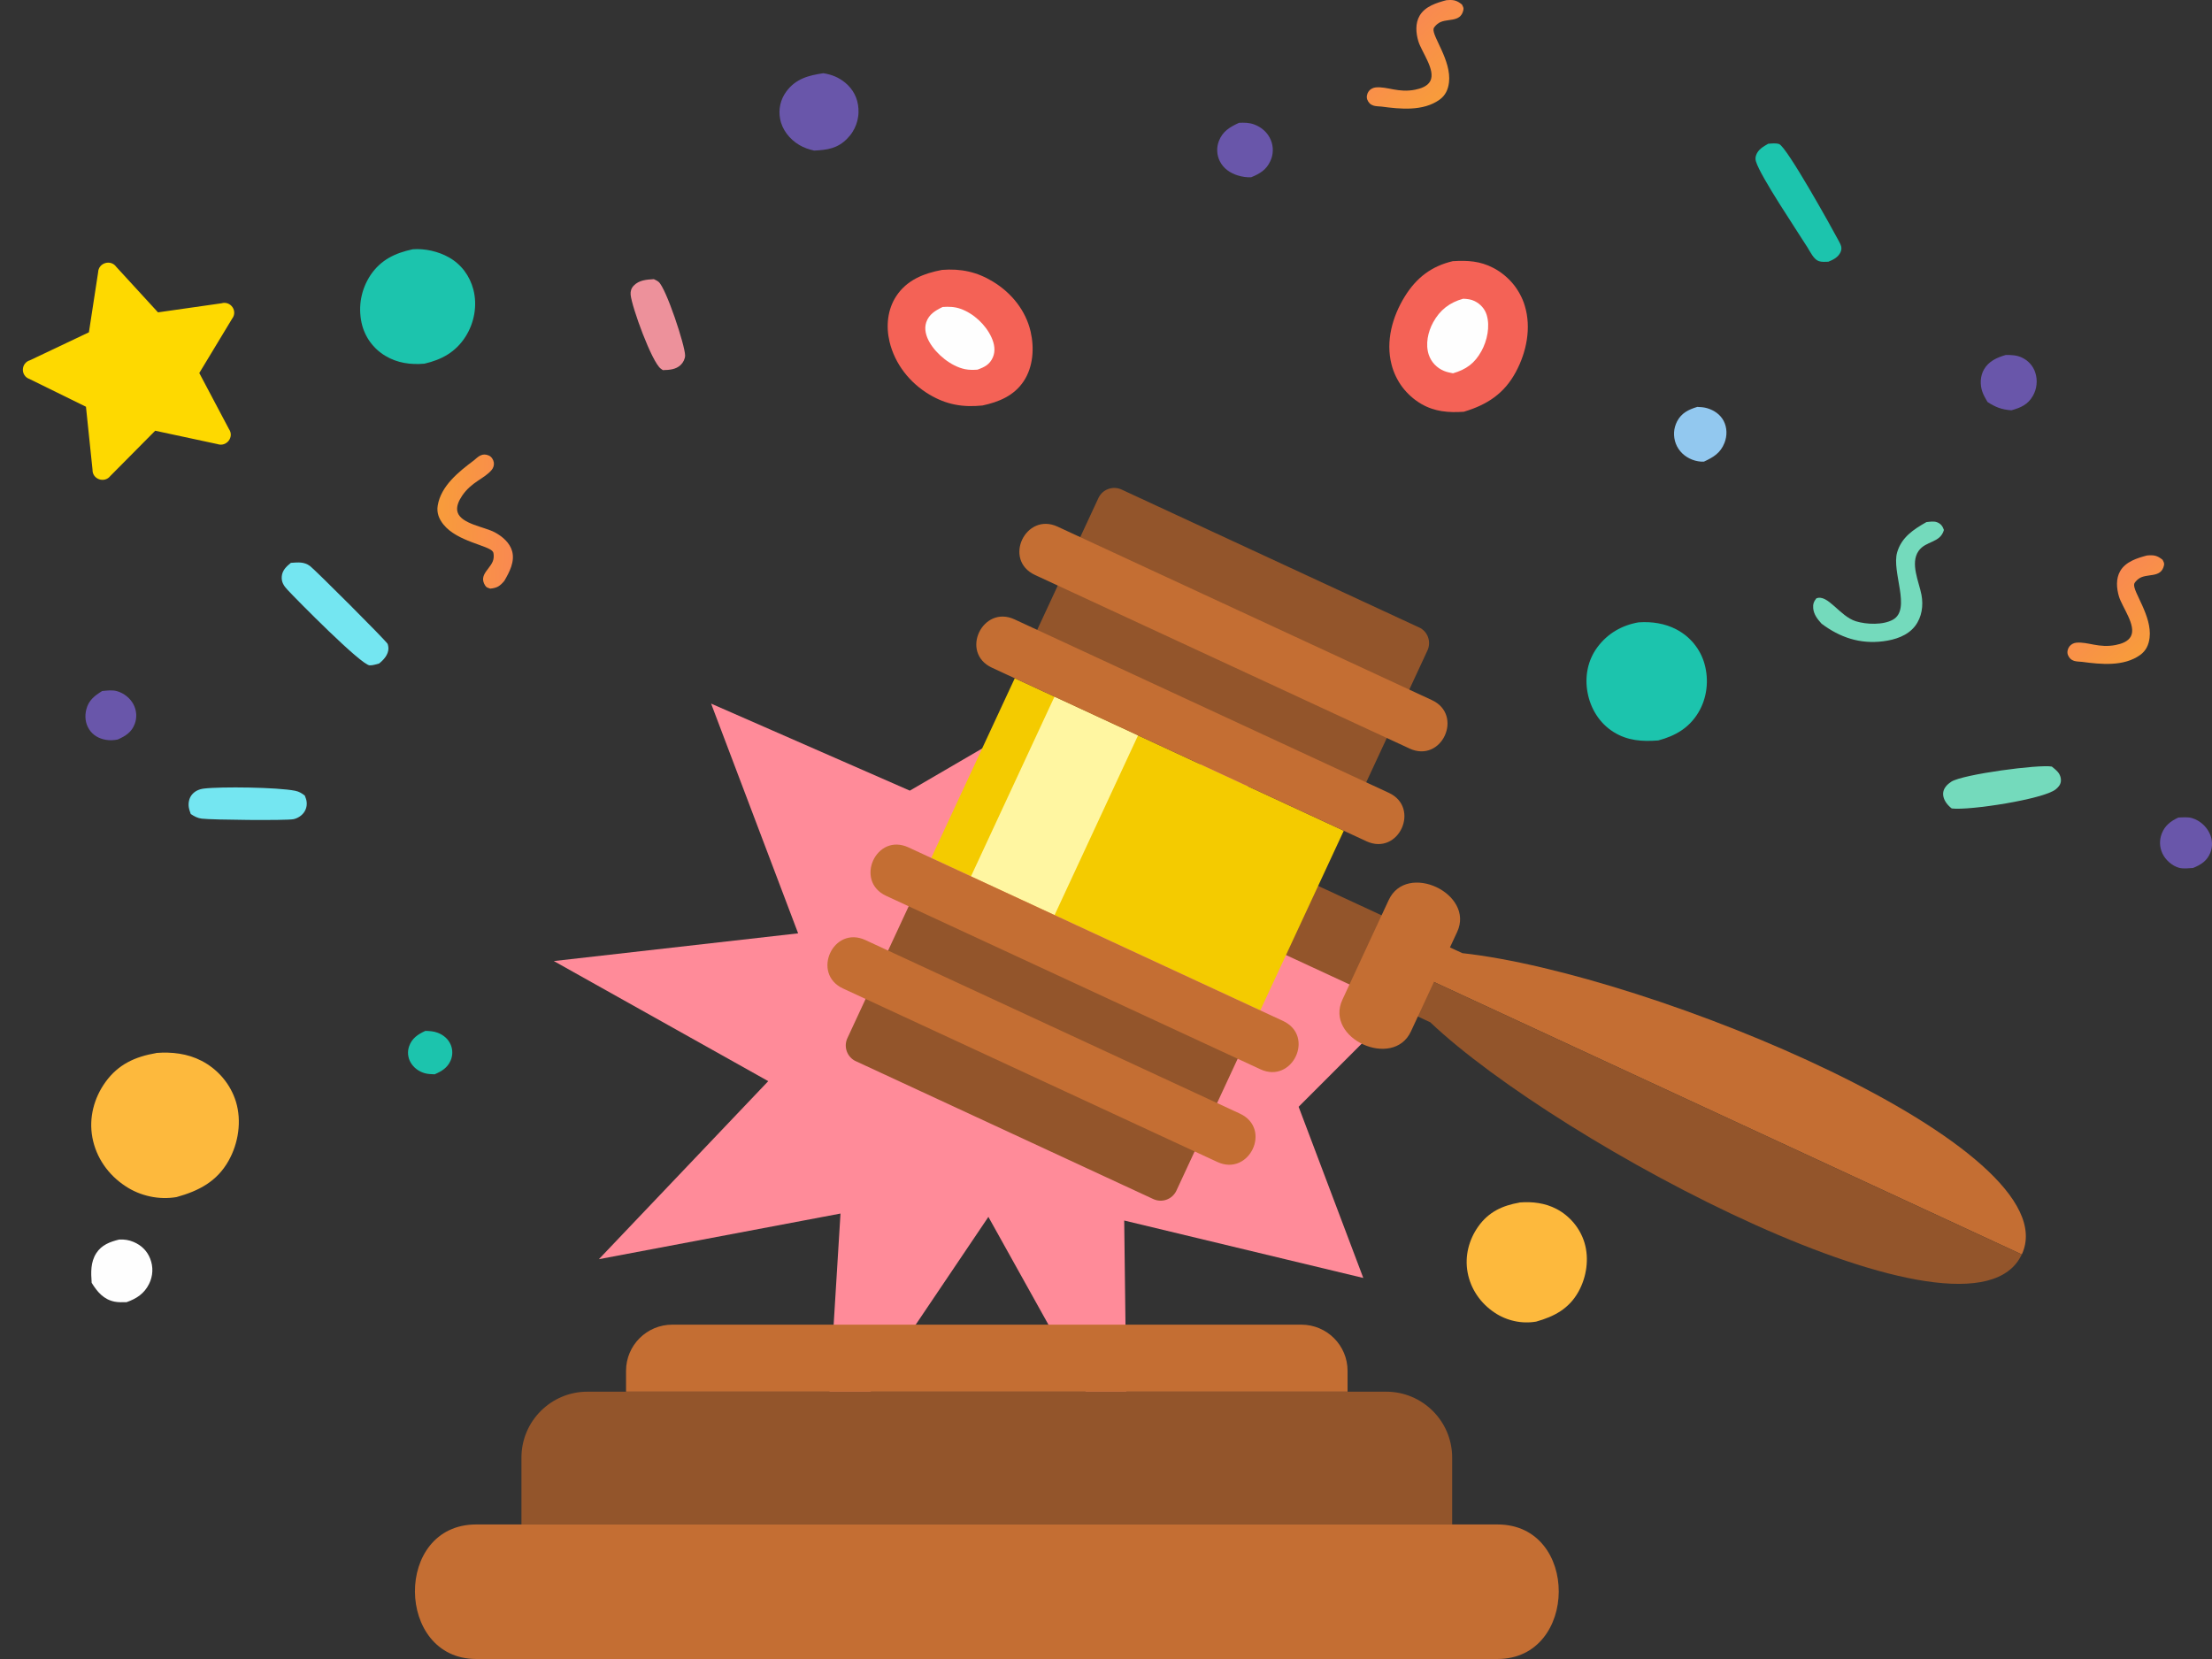 <svg width="184" height="138" viewBox="0 0 184 138" fill="none" xmlns="http://www.w3.org/2000/svg">
<rect x="0" y="0" width="184" height="138" fill="#333333" stroke="none"/>
<path d="M35.386 85.752C35.736 85.761 36.069 85.78 36.4 85.904C36.889 86.086 37.292 86.428 37.495 86.91C37.517 86.962 37.536 87.016 37.552 87.07C37.567 87.124 37.583 87.178 37.592 87.235C37.603 87.291 37.609 87.348 37.616 87.404C37.62 87.46 37.622 87.517 37.622 87.573C37.622 87.629 37.618 87.686 37.611 87.742C37.605 87.799 37.596 87.855 37.583 87.909C37.57 87.965 37.556 88.02 37.539 88.074C37.521 88.128 37.501 88.18 37.477 88.232C37.219 88.822 36.732 89.116 36.157 89.364C35.884 89.353 35.595 89.348 35.331 89.272C34.831 89.132 34.392 88.804 34.143 88.353C34.114 88.303 34.09 88.251 34.068 88.2C34.046 88.147 34.026 88.093 34.009 88.039C33.993 87.985 33.978 87.928 33.969 87.872C33.958 87.816 33.951 87.759 33.945 87.703C33.94 87.647 33.938 87.59 33.94 87.532C33.94 87.475 33.947 87.417 33.953 87.361C33.96 87.304 33.971 87.248 33.984 87.194C33.998 87.139 34.013 87.083 34.033 87.029C34.264 86.368 34.769 86.03 35.388 85.75L35.386 85.752Z" fill="#1CC4AD"/>
<path d="M148.086 87.819C148.466 87.79 148.873 87.751 149.246 87.84C149.796 87.975 150.303 88.358 150.581 88.844C150.612 88.898 150.64 88.954 150.665 89.011C150.691 89.067 150.713 89.126 150.731 89.186C150.751 89.245 150.766 89.305 150.779 89.368C150.792 89.429 150.801 89.492 150.81 89.553C150.817 89.615 150.821 89.676 150.821 89.739C150.821 89.802 150.819 89.865 150.812 89.925C150.806 89.988 150.797 90.049 150.784 90.11C150.77 90.17 150.755 90.231 150.737 90.292C150.519 90.968 150.006 91.421 149.382 91.733C148.959 91.77 148.56 91.787 148.148 91.664C147.577 91.493 147.066 91.092 146.802 90.563C146.773 90.508 146.749 90.45 146.727 90.394C146.705 90.335 146.685 90.277 146.67 90.218C146.652 90.159 146.639 90.099 146.63 90.038C146.619 89.978 146.612 89.917 146.608 89.854C146.604 89.793 146.604 89.73 146.604 89.67C146.604 89.609 146.61 89.546 146.619 89.485C146.628 89.425 146.639 89.364 146.652 89.303C146.665 89.243 146.683 89.184 146.703 89.126C146.952 88.423 147.434 88.126 148.089 87.819H148.086Z" fill="#FDB93D"/>
<path d="M8.498 57.481C8.91 57.442 9.338 57.377 9.743 57.496C10.305 57.659 10.819 58.064 11.092 58.573C11.125 58.636 11.156 58.699 11.182 58.764C11.209 58.829 11.233 58.896 11.253 58.964C11.272 59.031 11.288 59.1 11.301 59.169C11.314 59.239 11.323 59.308 11.328 59.378C11.332 59.447 11.334 59.519 11.332 59.588C11.33 59.657 11.323 59.729 11.314 59.798C11.306 59.867 11.29 59.937 11.275 60.004C11.257 60.073 11.237 60.141 11.213 60.206C10.957 60.906 10.446 61.222 9.787 61.517C9.45 61.578 9.15 61.599 8.811 61.541C8.232 61.441 7.731 61.164 7.414 60.667C7.092 60.164 7.035 59.566 7.183 58.998C7.377 58.25 7.861 57.875 8.5 57.481H8.498Z" fill="#6956AA"/>
<path d="M181.192 68.007C181.575 67.992 181.994 67.944 182.364 68.059C182.983 68.25 183.521 68.731 183.794 69.306C183.825 69.368 183.851 69.433 183.878 69.501C183.902 69.568 183.922 69.633 183.939 69.702C183.957 69.769 183.97 69.839 183.979 69.908C183.99 69.978 183.994 70.047 183.999 70.118C184.001 70.188 183.999 70.259 183.997 70.329C183.992 70.398 183.983 70.468 183.972 70.537C183.961 70.606 183.946 70.676 183.926 70.743C183.906 70.81 183.884 70.877 183.858 70.942C183.585 71.616 183.076 71.935 182.421 72.202C182.058 72.223 181.604 72.284 181.253 72.184C180.676 72.022 180.129 71.532 179.88 70.999C179.85 70.933 179.821 70.866 179.797 70.799C179.772 70.732 179.753 70.663 179.735 70.593C179.717 70.524 179.704 70.452 179.695 70.381C179.687 70.309 179.68 70.238 179.678 70.166C179.678 70.095 179.678 70.023 179.682 69.952C179.687 69.88 179.695 69.808 179.709 69.737C179.722 69.665 179.737 69.596 179.757 69.527C179.777 69.457 179.801 69.39 179.828 69.323C180.088 68.666 180.566 68.302 181.194 68.009L181.192 68.007Z" fill="#6956AA"/>
<path d="M141.176 33.846C141.458 33.856 141.747 33.876 142.018 33.958C142.591 34.132 143.098 34.477 143.378 35.01C143.673 35.578 143.679 36.248 143.448 36.837C143.113 37.689 142.527 38.032 141.734 38.402C141.397 38.413 141.088 38.359 140.773 38.24C140.141 37.999 139.638 37.529 139.398 36.902C139.369 36.826 139.345 36.75 139.325 36.675C139.305 36.596 139.288 36.518 139.277 36.44C139.266 36.362 139.257 36.282 139.253 36.202C139.248 36.122 139.25 36.042 139.253 35.964C139.257 35.883 139.266 35.803 139.279 35.725C139.292 35.647 139.31 35.569 139.332 35.491C139.354 35.413 139.378 35.339 139.409 35.263C139.438 35.19 139.471 35.116 139.508 35.044C139.874 34.353 140.449 34.071 141.176 33.85V33.846Z" fill="#92C8EF"/>
<path d="M103.07 10.217C103.488 10.193 103.914 10.202 104.312 10.347C104.94 10.573 105.456 11.032 105.709 11.646C105.738 11.715 105.762 11.784 105.784 11.856C105.806 11.928 105.824 11.999 105.837 12.073C105.85 12.146 105.861 12.22 105.868 12.294C105.875 12.367 105.877 12.443 105.875 12.517C105.875 12.591 105.868 12.667 105.859 12.74C105.85 12.814 105.837 12.888 105.822 12.961C105.804 13.035 105.784 13.107 105.76 13.176C105.736 13.248 105.709 13.317 105.676 13.384C105.348 14.119 104.808 14.444 104.081 14.743C103.713 14.767 103.314 14.704 102.964 14.594C102.312 14.39 101.763 14.013 101.461 13.397C101.43 13.332 101.401 13.267 101.377 13.2C101.353 13.133 101.331 13.066 101.313 12.996C101.296 12.927 101.283 12.857 101.271 12.786C101.26 12.716 101.254 12.645 101.252 12.573C101.249 12.502 101.249 12.43 101.252 12.361C101.256 12.29 101.265 12.22 101.276 12.149C101.287 12.079 101.302 12.01 101.322 11.941C101.342 11.871 101.364 11.804 101.388 11.737C101.701 10.919 102.303 10.564 103.07 10.215V10.217Z" fill="#6956AA"/>
<path d="M68.505 6.094C69.194 6.203 69.765 6.435 70.307 6.879C70.973 7.428 71.352 8.175 71.407 9.027C71.415 9.142 71.418 9.255 71.413 9.37C71.409 9.485 71.4 9.597 71.382 9.71C71.367 9.823 71.343 9.936 71.316 10.046C71.288 10.157 71.255 10.265 71.215 10.373C71.175 10.482 71.129 10.586 71.078 10.688C71.028 10.79 70.97 10.889 70.909 10.987C70.847 11.084 70.781 11.178 70.708 11.267C70.635 11.357 70.561 11.442 70.479 11.524C69.679 12.348 68.835 12.472 67.722 12.526C67.29 12.431 66.861 12.285 66.482 12.058C65.68 11.579 65.054 10.792 64.889 9.875C64.871 9.777 64.858 9.68 64.849 9.582C64.84 9.485 64.838 9.385 64.838 9.287C64.838 9.19 64.847 9.09 64.858 8.993C64.869 8.895 64.886 8.797 64.908 8.702C64.93 8.607 64.957 8.511 64.988 8.418C65.019 8.325 65.056 8.234 65.096 8.143C65.138 8.052 65.182 7.965 65.232 7.881C65.283 7.796 65.336 7.711 65.395 7.631C66.18 6.554 67.24 6.272 68.505 6.088V6.094Z" fill="#6956AA"/>
<path d="M166.85 29.528C167.315 29.523 167.758 29.541 168.186 29.742C168.252 29.773 168.316 29.807 168.377 29.844C168.439 29.881 168.499 29.92 168.558 29.963C168.615 30.007 168.67 30.052 168.723 30.1C168.776 30.148 168.827 30.2 168.875 30.254C168.924 30.308 168.968 30.364 169.01 30.421C169.052 30.479 169.089 30.54 169.127 30.601C169.162 30.664 169.195 30.727 169.224 30.791C169.252 30.857 169.276 30.924 169.298 30.991C169.325 31.071 169.347 31.151 169.365 31.234C169.382 31.316 169.395 31.398 169.404 31.481C169.413 31.563 169.417 31.648 169.417 31.73C169.417 31.815 169.413 31.897 169.404 31.979C169.395 32.062 169.382 32.144 169.367 32.227C169.349 32.309 169.329 32.389 169.303 32.469C169.276 32.55 169.248 32.627 169.215 32.703C169.182 32.779 169.144 32.855 169.102 32.927C168.686 33.655 168.1 33.911 167.313 34.13C166.504 34.071 166.004 33.876 165.328 33.44C165.171 33.167 165.002 32.886 164.898 32.589C164.691 31.999 164.715 31.288 165.028 30.739C165.425 30.041 166.112 29.74 166.857 29.523L166.85 29.528Z" fill="#6956AA"/>
<path d="M54.386 23.219C54.51 23.282 54.675 23.353 54.783 23.444C55.415 23.977 56.989 28.748 56.989 29.572C56.989 29.841 56.828 30.16 56.634 30.346C56.224 30.745 55.68 30.773 55.138 30.788C55.08 30.747 55.021 30.708 54.966 30.667C54.217 30.114 52.555 25.543 52.458 24.519C52.432 24.233 52.509 23.975 52.712 23.763C53.154 23.299 53.778 23.256 54.386 23.221V23.219Z" fill="#ED919B"/>
<path d="M178.595 46.206C179.172 46.156 179.437 46.202 179.891 46.566C179.97 46.744 180.049 46.824 180.008 47.023C179.759 48.164 178.54 47.622 177.857 48.174C177.751 48.261 177.553 48.445 177.526 48.589C177.403 49.219 179.027 51.235 178.809 53.047C178.738 53.637 178.516 54.131 178.018 54.487C176.649 55.462 174.752 55.263 173.19 55.055C172.983 55.035 172.721 55.035 172.524 54.972C172.269 54.89 172.112 54.725 172.015 54.48C171.925 54.253 171.993 53.969 172.137 53.776C172.269 53.598 172.491 53.483 172.712 53.461C173.683 53.368 174.591 53.932 175.997 53.65C176.458 53.559 177.024 53.373 177.253 52.93C177.725 52.024 176.522 50.505 176.257 49.607C176.057 48.927 175.995 48.131 176.367 47.496C176.821 46.718 177.771 46.423 178.597 46.204L178.595 46.206Z" fill="url(#paint0_linear_9699_12766)"/>
<path d="M120.316 0.017C120.893 -0.033 121.158 0.012 121.612 0.377C121.691 0.554 121.77 0.635 121.728 0.834C121.479 1.974 120.261 1.432 119.578 1.985C119.472 2.072 119.274 2.256 119.247 2.399C119.124 3.03 120.748 5.046 120.53 6.858C120.459 7.448 120.237 7.942 119.739 8.297C118.37 9.273 116.473 9.073 114.911 8.865C114.703 8.846 114.441 8.846 114.245 8.783C113.989 8.7 113.833 8.536 113.736 8.291C113.646 8.063 113.714 7.779 113.857 7.586C113.989 7.409 114.212 7.294 114.432 7.272C115.404 7.179 116.312 7.742 117.718 7.461C118.178 7.369 118.745 7.183 118.974 6.741C119.445 5.835 118.242 4.315 117.978 3.418C117.777 2.737 117.716 1.942 118.088 1.306C118.542 0.528 119.492 0.233 120.318 0.015L120.316 0.017Z" fill="url(#paint1_linear_9699_12766)"/>
<path d="M41.953 48.318C41.581 48.754 41.36 48.907 40.779 48.964C40.594 48.894 40.481 48.892 40.367 48.721C39.723 47.741 40.975 47.277 41.061 46.41C41.074 46.276 41.081 46.007 40.997 45.888C40.631 45.357 38.035 45.06 36.885 43.627C36.513 43.161 36.312 42.656 36.409 42.06C36.676 40.417 38.161 39.239 39.415 38.299C39.573 38.169 39.761 37.987 39.944 37.896C40.181 37.776 40.413 37.785 40.657 37.889C40.887 37.987 41.041 38.236 41.078 38.47C41.114 38.689 41.039 38.923 40.898 39.092C40.276 39.834 39.232 40.068 38.438 41.242C38.178 41.628 37.914 42.153 38.068 42.623C38.386 43.592 40.329 43.831 41.16 44.282C41.79 44.622 42.405 45.144 42.601 45.851C42.839 46.718 42.378 47.585 41.953 48.316V48.318Z" fill="url(#paint2_linear_9699_12766)"/>
<path d="M25.352 66.174C25.387 66.265 25.424 66.356 25.453 66.447C25.568 66.803 25.528 67.189 25.332 67.509C25.14 67.824 24.772 68.071 24.409 68.142C23.803 68.264 17.639 68.203 16.78 68.097C16.425 68.053 16.161 67.904 15.868 67.711C15.804 67.531 15.736 67.345 15.705 67.154C15.652 66.818 15.72 66.428 15.927 66.15C16.178 65.812 16.555 65.645 16.967 65.595C18.38 65.424 23.098 65.483 24.556 65.779C24.88 65.845 25.09 65.977 25.347 66.172L25.352 66.174Z" fill="#74E6F1"/>
<path d="M170.676 63.764C170.844 63.901 171.02 64.042 171.163 64.202C171.359 64.419 171.465 64.731 171.425 65.021C171.388 65.294 171.203 65.496 170.996 65.663C169.98 66.48 163.832 67.432 162.353 67.25C162.232 67.154 162.223 67.15 162.102 67.029C161.827 66.751 161.598 66.35 161.637 65.951C161.677 65.544 161.988 65.234 162.318 65.021C163.283 64.406 169.612 63.567 170.681 63.766L170.676 63.764Z" fill="#74DABC"/>
<path d="M147.084 11.958C147.37 11.936 147.71 11.893 147.985 11.98C148.611 12.177 152.396 18.99 152.95 20.037C153.121 20.364 153.267 20.609 153.099 20.978C152.906 21.4 152.502 21.602 152.09 21.771C151.835 21.78 151.533 21.806 151.288 21.721C150.874 21.576 150.574 20.939 150.358 20.592C149.464 19.161 146.449 14.696 146.068 13.438C146.008 13.243 146.015 13.087 146.083 12.894C146.249 12.431 146.676 12.194 147.082 11.958H147.084Z" fill="#1CC4AD"/>
<path d="M24.196 46.819C24.787 46.78 25.289 46.71 25.794 47.088C26.21 47.4 32.134 53.311 32.252 53.573C32.281 53.636 32.312 53.872 32.312 53.922C32.312 54.453 31.922 54.885 31.53 55.195C31.283 55.26 31.01 55.353 30.752 55.346C30.038 55.325 24.652 49.853 23.921 49.069C23.61 48.735 23.399 48.423 23.438 47.95C23.48 47.447 23.82 47.118 24.196 46.819Z" fill="#74E6F1"/>
<path d="M160.247 43.429C160.521 43.401 160.845 43.342 161.109 43.435C161.435 43.55 161.6 43.778 161.7 44.084C161.398 45.183 160.188 44.972 159.591 45.833C158.877 46.862 159.628 48.393 159.833 49.481C160.001 50.372 159.868 51.334 159.304 52.072C158.679 52.886 157.638 53.218 156.645 53.344C154.714 53.589 153.048 53.025 151.524 51.881C151.184 51.506 150.878 51.12 150.827 50.602C150.794 50.261 150.878 50.036 151.087 49.774C152.041 49.388 153.031 51.263 154.377 51.679C155.256 51.95 156.645 52.006 157.464 51.543C159.005 50.671 157.326 47.571 157.813 45.935C158.183 44.688 159.166 44.04 160.245 43.429H160.247Z" fill="#74DABC"/>
<path d="M34.32 20.736C35.334 20.653 36.468 20.913 37.348 21.412C38.381 21.997 39.078 22.951 39.375 24.083C39.721 25.403 39.454 26.862 38.718 28.011C37.905 29.283 36.755 29.916 35.305 30.252C34.159 30.352 33.053 30.2 32.057 29.602C31.993 29.565 31.931 29.526 31.872 29.485C31.81 29.443 31.751 29.402 31.693 29.359C31.634 29.315 31.577 29.27 31.521 29.224C31.464 29.179 31.409 29.129 31.356 29.081C31.303 29.031 31.25 28.982 31.2 28.93C31.149 28.878 31.099 28.826 31.05 28.769C31.002 28.715 30.955 28.659 30.909 28.602C30.863 28.546 30.819 28.487 30.777 28.429C30.735 28.37 30.693 28.31 30.653 28.249C30.614 28.188 30.576 28.125 30.541 28.062C30.506 28 30.471 27.937 30.437 27.872C30.404 27.807 30.373 27.742 30.345 27.674C30.316 27.607 30.288 27.542 30.261 27.473C30.235 27.406 30.21 27.336 30.188 27.269C30.166 27.2 30.146 27.13 30.127 27.061C30.109 26.992 30.091 26.92 30.076 26.851C30.058 26.766 30.041 26.682 30.027 26.595C30.014 26.51 30.001 26.424 29.992 26.339C29.981 26.253 29.975 26.168 29.968 26.081C29.961 25.994 29.959 25.908 29.957 25.823C29.957 25.737 29.957 25.65 29.959 25.563C29.961 25.477 29.968 25.39 29.975 25.305C29.981 25.218 29.992 25.134 30.003 25.047C30.014 24.96 30.03 24.876 30.045 24.791C30.061 24.707 30.078 24.622 30.1 24.538C30.12 24.453 30.142 24.371 30.166 24.286C30.191 24.204 30.217 24.122 30.246 24.039C30.274 23.957 30.305 23.877 30.338 23.797C30.371 23.716 30.407 23.636 30.442 23.558C30.479 23.48 30.517 23.402 30.559 23.326C30.598 23.25 30.642 23.174 30.686 23.099C30.73 23.025 30.777 22.951 30.825 22.877C31.685 21.611 32.859 21.052 34.32 20.738V20.736Z" fill="#1CC4AD"/>
<path d="M136.334 51.767C137.396 51.692 138.498 51.858 139.443 52.353C139.514 52.39 139.584 52.429 139.652 52.47C139.721 52.511 139.789 52.552 139.855 52.596C139.921 52.639 139.987 52.684 140.051 52.732C140.115 52.78 140.179 52.828 140.241 52.877C140.302 52.927 140.362 52.979 140.421 53.031C140.481 53.085 140.538 53.14 140.593 53.196C140.648 53.252 140.703 53.309 140.759 53.367C140.811 53.426 140.864 53.486 140.913 53.547C140.963 53.608 141.012 53.671 141.058 53.736C141.104 53.799 141.151 53.864 141.195 53.931C141.239 53.996 141.281 54.063 141.32 54.132C141.36 54.2 141.4 54.269 141.435 54.338C141.472 54.408 141.506 54.479 141.539 54.551C141.572 54.622 141.602 54.696 141.631 54.767C141.66 54.841 141.688 54.915 141.713 54.989C141.739 55.062 141.761 55.138 141.783 55.214C142.164 56.56 142.004 58.054 141.279 59.263C140.507 60.551 139.361 61.214 137.936 61.593C136.598 61.695 135.386 61.62 134.214 60.887C133.04 60.152 132.299 58.932 132.055 57.596C131.812 56.281 132.068 54.926 132.874 53.838C133.723 52.693 134.924 51.997 136.332 51.763L136.334 51.767Z" fill="#1CC4AD"/>
<path d="M78.347 22.452C79.925 22.326 81.269 22.613 82.611 23.434C84.151 24.375 85.321 25.825 85.729 27.579C86.046 28.944 85.947 30.507 85.158 31.702C84.361 32.911 83.096 33.438 81.718 33.731C80.09 33.898 78.726 33.661 77.318 32.825C75.672 31.847 74.433 30.271 73.993 28.42C73.689 27.139 73.819 25.745 74.557 24.626C75.438 23.293 76.827 22.743 78.345 22.454L78.347 22.452Z" fill="#F46256"/>
<path d="M78.413 25.535C78.922 25.5 79.413 25.513 79.898 25.687C80.998 26.077 81.994 27.015 82.472 28.06C82.714 28.589 82.827 29.179 82.587 29.729C82.326 30.323 81.895 30.54 81.304 30.75C80.96 30.772 80.61 30.779 80.271 30.709C79.112 30.469 77.902 29.476 77.325 28.477C77.034 27.974 76.855 27.369 77.051 26.799C77.276 26.144 77.814 25.823 78.413 25.535Z" fill="#FEFEFE"/>
<path d="M120.863 21.724C122.071 21.651 123.118 21.711 124.213 22.282C124.292 22.323 124.369 22.366 124.444 22.409C124.521 22.455 124.596 22.5 124.669 22.55C124.742 22.598 124.814 22.648 124.887 22.7C124.958 22.752 125.028 22.806 125.096 22.86C125.165 22.917 125.233 22.973 125.297 23.032C125.363 23.09 125.427 23.151 125.489 23.211C125.55 23.272 125.612 23.337 125.672 23.4C125.731 23.465 125.788 23.53 125.846 23.597C125.901 23.665 125.956 23.734 126.009 23.803C126.062 23.873 126.112 23.944 126.161 24.018C126.209 24.089 126.258 24.163 126.302 24.239C126.348 24.315 126.39 24.391 126.432 24.466C126.474 24.544 126.513 24.623 126.551 24.701C126.588 24.779 126.624 24.859 126.659 24.939C126.692 25.019 126.725 25.102 126.754 25.184C126.782 25.266 126.811 25.349 126.835 25.433C127.393 27.261 126.983 29.285 126.092 30.941C125.127 32.736 123.715 33.668 121.762 34.251C120.487 34.336 119.35 34.251 118.215 33.595C118.14 33.549 118.065 33.504 117.99 33.454C117.917 33.406 117.845 33.356 117.772 33.302C117.701 33.25 117.631 33.196 117.563 33.142C117.494 33.085 117.428 33.029 117.362 32.97C117.296 32.912 117.232 32.851 117.17 32.79C117.109 32.73 117.047 32.665 116.987 32.602C116.928 32.537 116.871 32.472 116.813 32.404C116.758 32.337 116.703 32.268 116.65 32.199C116.597 32.129 116.547 32.058 116.498 31.984C116.45 31.913 116.401 31.839 116.357 31.763C116.311 31.687 116.269 31.611 116.227 31.535C116.185 31.459 116.146 31.381 116.108 31.301C116.071 31.223 116.035 31.143 116 31.063C115.967 30.983 115.934 30.9 115.905 30.818C115.877 30.735 115.848 30.653 115.822 30.569C115.795 30.486 115.773 30.402 115.751 30.317C115.253 28.377 115.822 26.326 116.86 24.653C117.812 23.12 119.061 22.138 120.859 21.722L120.863 21.724Z" fill="#F46256"/>
<path d="M121.721 24.85C122.041 24.863 122.365 24.898 122.653 25.041C123.142 25.281 123.513 25.686 123.669 26.205C123.958 27.161 123.704 28.349 123.228 29.207C122.671 30.215 121.964 30.737 120.862 31.052C120.611 31.002 120.355 30.954 120.117 30.854C120.044 30.824 119.972 30.789 119.901 30.752C119.83 30.716 119.764 30.672 119.698 30.629C119.632 30.583 119.57 30.536 119.509 30.484C119.449 30.432 119.392 30.377 119.337 30.321C119.282 30.265 119.231 30.204 119.183 30.141C119.134 30.078 119.09 30.013 119.05 29.946C119.011 29.879 118.973 29.809 118.94 29.738C118.907 29.666 118.879 29.595 118.852 29.519C118.555 28.637 118.779 27.603 119.218 26.805C119.778 25.784 120.588 25.158 121.712 24.848L121.721 24.85Z" fill="#FEFEFE"/>
<path d="M12.995 87.587C14.295 87.487 15.597 87.637 16.767 88.242C16.853 88.285 16.937 88.333 17.019 88.38C17.102 88.428 17.182 88.478 17.263 88.53C17.343 88.582 17.422 88.636 17.499 88.693C17.576 88.749 17.653 88.805 17.726 88.866C17.801 88.924 17.874 88.987 17.944 89.05C18.015 89.113 18.085 89.178 18.154 89.245C18.222 89.312 18.288 89.38 18.354 89.449C18.418 89.518 18.482 89.59 18.544 89.664C18.605 89.737 18.665 89.811 18.722 89.887C18.779 89.963 18.834 90.039 18.89 90.119C18.942 90.197 18.995 90.277 19.044 90.357C19.094 90.438 19.141 90.52 19.187 90.604C19.233 90.687 19.275 90.771 19.317 90.858C19.359 90.943 19.396 91.029 19.434 91.116C19.471 91.203 19.504 91.292 19.537 91.38C19.57 91.469 19.599 91.558 19.628 91.649C20.115 93.255 19.833 95.105 19.011 96.561C18.035 98.289 16.536 99.061 14.687 99.576C14.597 99.592 14.504 99.605 14.412 99.615C14.319 99.626 14.227 99.635 14.136 99.641C14.044 99.648 13.951 99.652 13.859 99.654C13.766 99.654 13.674 99.654 13.581 99.654C13.489 99.652 13.396 99.648 13.303 99.641C13.211 99.635 13.118 99.626 13.028 99.615C12.935 99.605 12.845 99.592 12.753 99.576C12.662 99.561 12.57 99.544 12.479 99.524C12.389 99.505 12.299 99.483 12.211 99.459C12.122 99.436 12.032 99.409 11.944 99.383C11.856 99.355 11.768 99.327 11.682 99.295C11.596 99.262 11.51 99.23 11.424 99.195C11.338 99.16 11.254 99.121 11.171 99.082C11.087 99.043 11.005 99.002 10.924 98.959C10.842 98.915 10.763 98.87 10.684 98.824C10.604 98.777 10.527 98.729 10.45 98.677C9.009 97.738 7.993 96.295 7.682 94.612C7.383 92.987 7.81 91.346 8.773 90.008C9.837 88.532 11.237 87.899 12.995 87.596V87.587Z" fill="#FDB93D"/>
<path d="M126.404 100.024C127.462 99.941 128.523 100.065 129.476 100.565C129.546 100.601 129.614 100.64 129.68 100.679C129.749 100.719 129.813 100.76 129.88 100.803C129.944 100.846 130.009 100.891 130.072 100.937C130.135 100.984 130.197 101.031 130.257 101.081C130.318 101.129 130.377 101.181 130.434 101.233C130.492 101.285 130.549 101.339 130.605 101.394C130.66 101.45 130.714 101.506 130.768 101.563C130.82 101.62 130.872 101.679 130.922 101.74C130.973 101.801 131.021 101.862 131.068 101.925C131.114 101.988 131.159 102.05 131.204 102.117C131.247 102.181 131.29 102.247 131.33 102.314C131.371 102.38 131.409 102.448 131.446 102.518C131.484 102.586 131.518 102.656 131.552 102.728C131.586 102.798 131.617 102.869 131.647 102.941C131.678 103.013 131.705 103.086 131.732 103.16C131.759 103.233 131.782 103.307 131.805 103.382C132.202 104.71 131.972 106.238 131.303 107.443C130.508 108.871 129.287 109.509 127.782 109.935C127.708 109.948 127.633 109.959 127.557 109.968C127.482 109.977 127.407 109.984 127.333 109.989C127.258 109.995 127.182 109.998 127.107 110C127.032 110 126.956 110 126.881 110C126.806 109.998 126.73 109.995 126.655 109.989C126.579 109.984 126.504 109.977 126.431 109.968C126.355 109.959 126.282 109.948 126.206 109.935C126.133 109.923 126.057 109.909 125.984 109.892C125.91 109.876 125.836 109.858 125.765 109.839C125.693 109.819 125.619 109.797 125.548 109.776C125.476 109.753 125.404 109.729 125.334 109.703C125.264 109.676 125.194 109.649 125.124 109.62C125.054 109.591 124.986 109.559 124.918 109.527C124.849 109.495 124.783 109.461 124.717 109.425C124.65 109.389 124.586 109.351 124.521 109.314C124.456 109.274 124.394 109.235 124.331 109.192C123.157 108.416 122.33 107.222 122.077 105.832C121.833 104.488 122.181 103.131 122.965 102.025C123.832 100.805 124.972 100.282 126.404 100.031V100.024Z" fill="#FDB93D"/>
<path d="M9.912 103.109C10.335 103.085 10.721 103.143 11.111 103.308C11.763 103.586 12.235 104.045 12.492 104.698C12.525 104.782 12.554 104.867 12.578 104.955C12.603 105.042 12.622 105.131 12.638 105.22C12.653 105.309 12.662 105.4 12.669 105.489C12.673 105.58 12.675 105.669 12.671 105.76C12.666 105.851 12.658 105.94 12.645 106.028C12.631 106.117 12.614 106.206 12.589 106.295C12.567 106.382 12.539 106.469 12.508 106.553C12.475 106.638 12.44 106.72 12.4 106.802C11.999 107.604 11.362 108.025 10.529 108.318C10.203 108.324 9.855 108.339 9.535 108.276C8.614 108.092 8.09 107.459 7.625 106.707C7.565 105.851 7.523 104.995 8.013 104.238C8.458 103.553 9.145 103.297 9.912 103.109Z" fill="#FEFEFE"/>
<path d="M9.674 22.201L13.143 25.983L18.418 25.229C19.187 25 19.798 25.878 19.308 26.511L16.577 31.029L19.049 35.697C19.503 36.349 18.843 37.201 18.087 36.94L12.909 35.829L9.182 39.589C8.692 40.222 7.675 39.869 7.696 39.075L7.151 33.834L2.454 31.526C1.697 31.264 1.728 30.195 2.498 29.966L7.396 27.642L8.162 22.652C8.185 21.858 9.22 21.55 9.674 22.202L9.674 22.201Z" fill="#FED900"/>
<path d="M84.296 60.747L88.761 70.122L106.347 59.688L99.021 76.118L118.37 81.714L108.024 92.065L113.403 106.304L93.514 101.526L93.766 121.954L82.217 101.224L68.658 121.333L69.915 100.946L49.816 104.743L63.905 89.933L46.068 79.943L66.391 77.638L59.152 58.529L75.682 65.768L84.296 60.747Z" fill="#FF8B99"/>
<path d="M112.094 115.765V114.03C112.094 111.908 110.371 110.188 108.246 110.188H55.924C53.799 110.188 52.076 111.908 52.076 114.03V115.765H112.094Z" fill="#C46E33"/>
<path d="M120.795 126.808V121.249C120.795 118.219 118.337 115.764 115.302 115.764H48.864C45.834 115.764 43.375 118.219 43.375 121.249V126.808H120.795Z" fill="#93552B"/>
<path d="M124.571 137.999H39.606C32.892 137.999 32.746 126.809 39.606 126.809H124.571C131.408 126.809 131.307 137.999 124.571 137.999Z" fill="#C46E33"/>
<path d="M118.791 77.963L117.457 80.838L168.18 104.347C172.311 95.452 137.245 80.993 121.643 79.286C121.661 79.296 118.892 78.013 118.796 77.968L118.791 77.963Z" fill="#C46E33"/>
<path d="M117.452 80.838L116.117 83.714L118.969 85.033C129.612 95.137 163.965 113.411 168.174 104.347C168.174 104.347 117.461 80.838 117.452 80.834V80.838Z" fill="#93552B"/>
<path d="M107.953 72.908L105.281 78.658L115.106 83.211L117.778 77.46L107.953 72.908Z" fill="#93552B"/>
<path d="M121.212 77.516L117.364 85.799C115.892 88.967 110.162 86.393 111.665 83.157L115.513 74.873C117.012 71.647 122.688 74.339 121.212 77.516Z" fill="#C46E33"/>
<path d="M84.413 56.417L77.465 71.365L104.831 84.051L111.779 69.103L84.413 56.417Z" fill="#F4CB00"/>
<path d="M87.715 57.949L80.769 72.898L87.722 76.12L94.667 61.17L87.715 57.949Z" fill="#FFF6A1"/>
<path d="M118.037 52.19L93.294 40.721C92.568 40.388 91.709 40.703 91.371 41.424L85.014 55.111L112.383 67.794L118.74 54.107C119.074 53.381 118.763 52.518 118.037 52.185V52.19Z" fill="#93552B"/>
<path d="M113.658 69.975L82.518 55.544C79.813 54.289 81.737 50.291 84.388 51.519L115.528 65.95C118.183 67.182 116.355 71.225 113.654 69.975H113.658Z" fill="#C46E33"/>
<path d="M117.245 62.262L86.1 47.831C83.395 46.576 85.319 42.578 87.97 43.806L119.11 58.237C121.769 59.469 119.941 63.513 117.24 62.262H117.245Z" fill="#C46E33"/>
<path d="M71.197 88.276L95.934 99.741C96.661 100.079 97.52 99.764 97.858 99.038L104.215 85.351L76.85 72.668L70.489 86.355C70.15 87.081 70.47 87.943 71.192 88.276H71.197Z" fill="#93552B"/>
<path d="M75.575 70.491L106.72 84.922C109.42 86.177 107.496 90.18 104.846 88.947L73.706 74.516C71.051 73.284 72.879 69.24 75.575 70.491Z" fill="#C46E33"/>
<path d="M71.993 78.2L103.133 92.631C105.838 93.886 103.914 97.884 101.264 96.656L70.124 82.225C67.469 80.993 69.296 76.95 71.997 78.2H71.993Z" fill="#C46E33"/>
<defs>
<linearGradient id="paint0_linear_9699_12766" x1="178.591" y1="53.453" x2="174.733" y2="49.1" gradientUnits="userSpaceOnUse">
<stop stop-color="#F89B3C"/>
<stop offset="1" stop-color="#F98A50"/>
</linearGradient>
<linearGradient id="paint1_linear_9699_12766" x1="120.311" y1="7.263" x2="116.454" y2="2.91" gradientUnits="userSpaceOnUse">
<stop stop-color="#F89B3C"/>
<stop offset="1" stop-color="#F98A50"/>
</linearGradient>
<linearGradient id="paint2_linear_9699_12766" x1="36.748" y1="43.189" x2="42.609" y2="43.5" gradientUnits="userSpaceOnUse">
<stop stop-color="#F89B3C"/>
<stop offset="1" stop-color="#F98A50"/>
</linearGradient>
</defs>
</svg>
